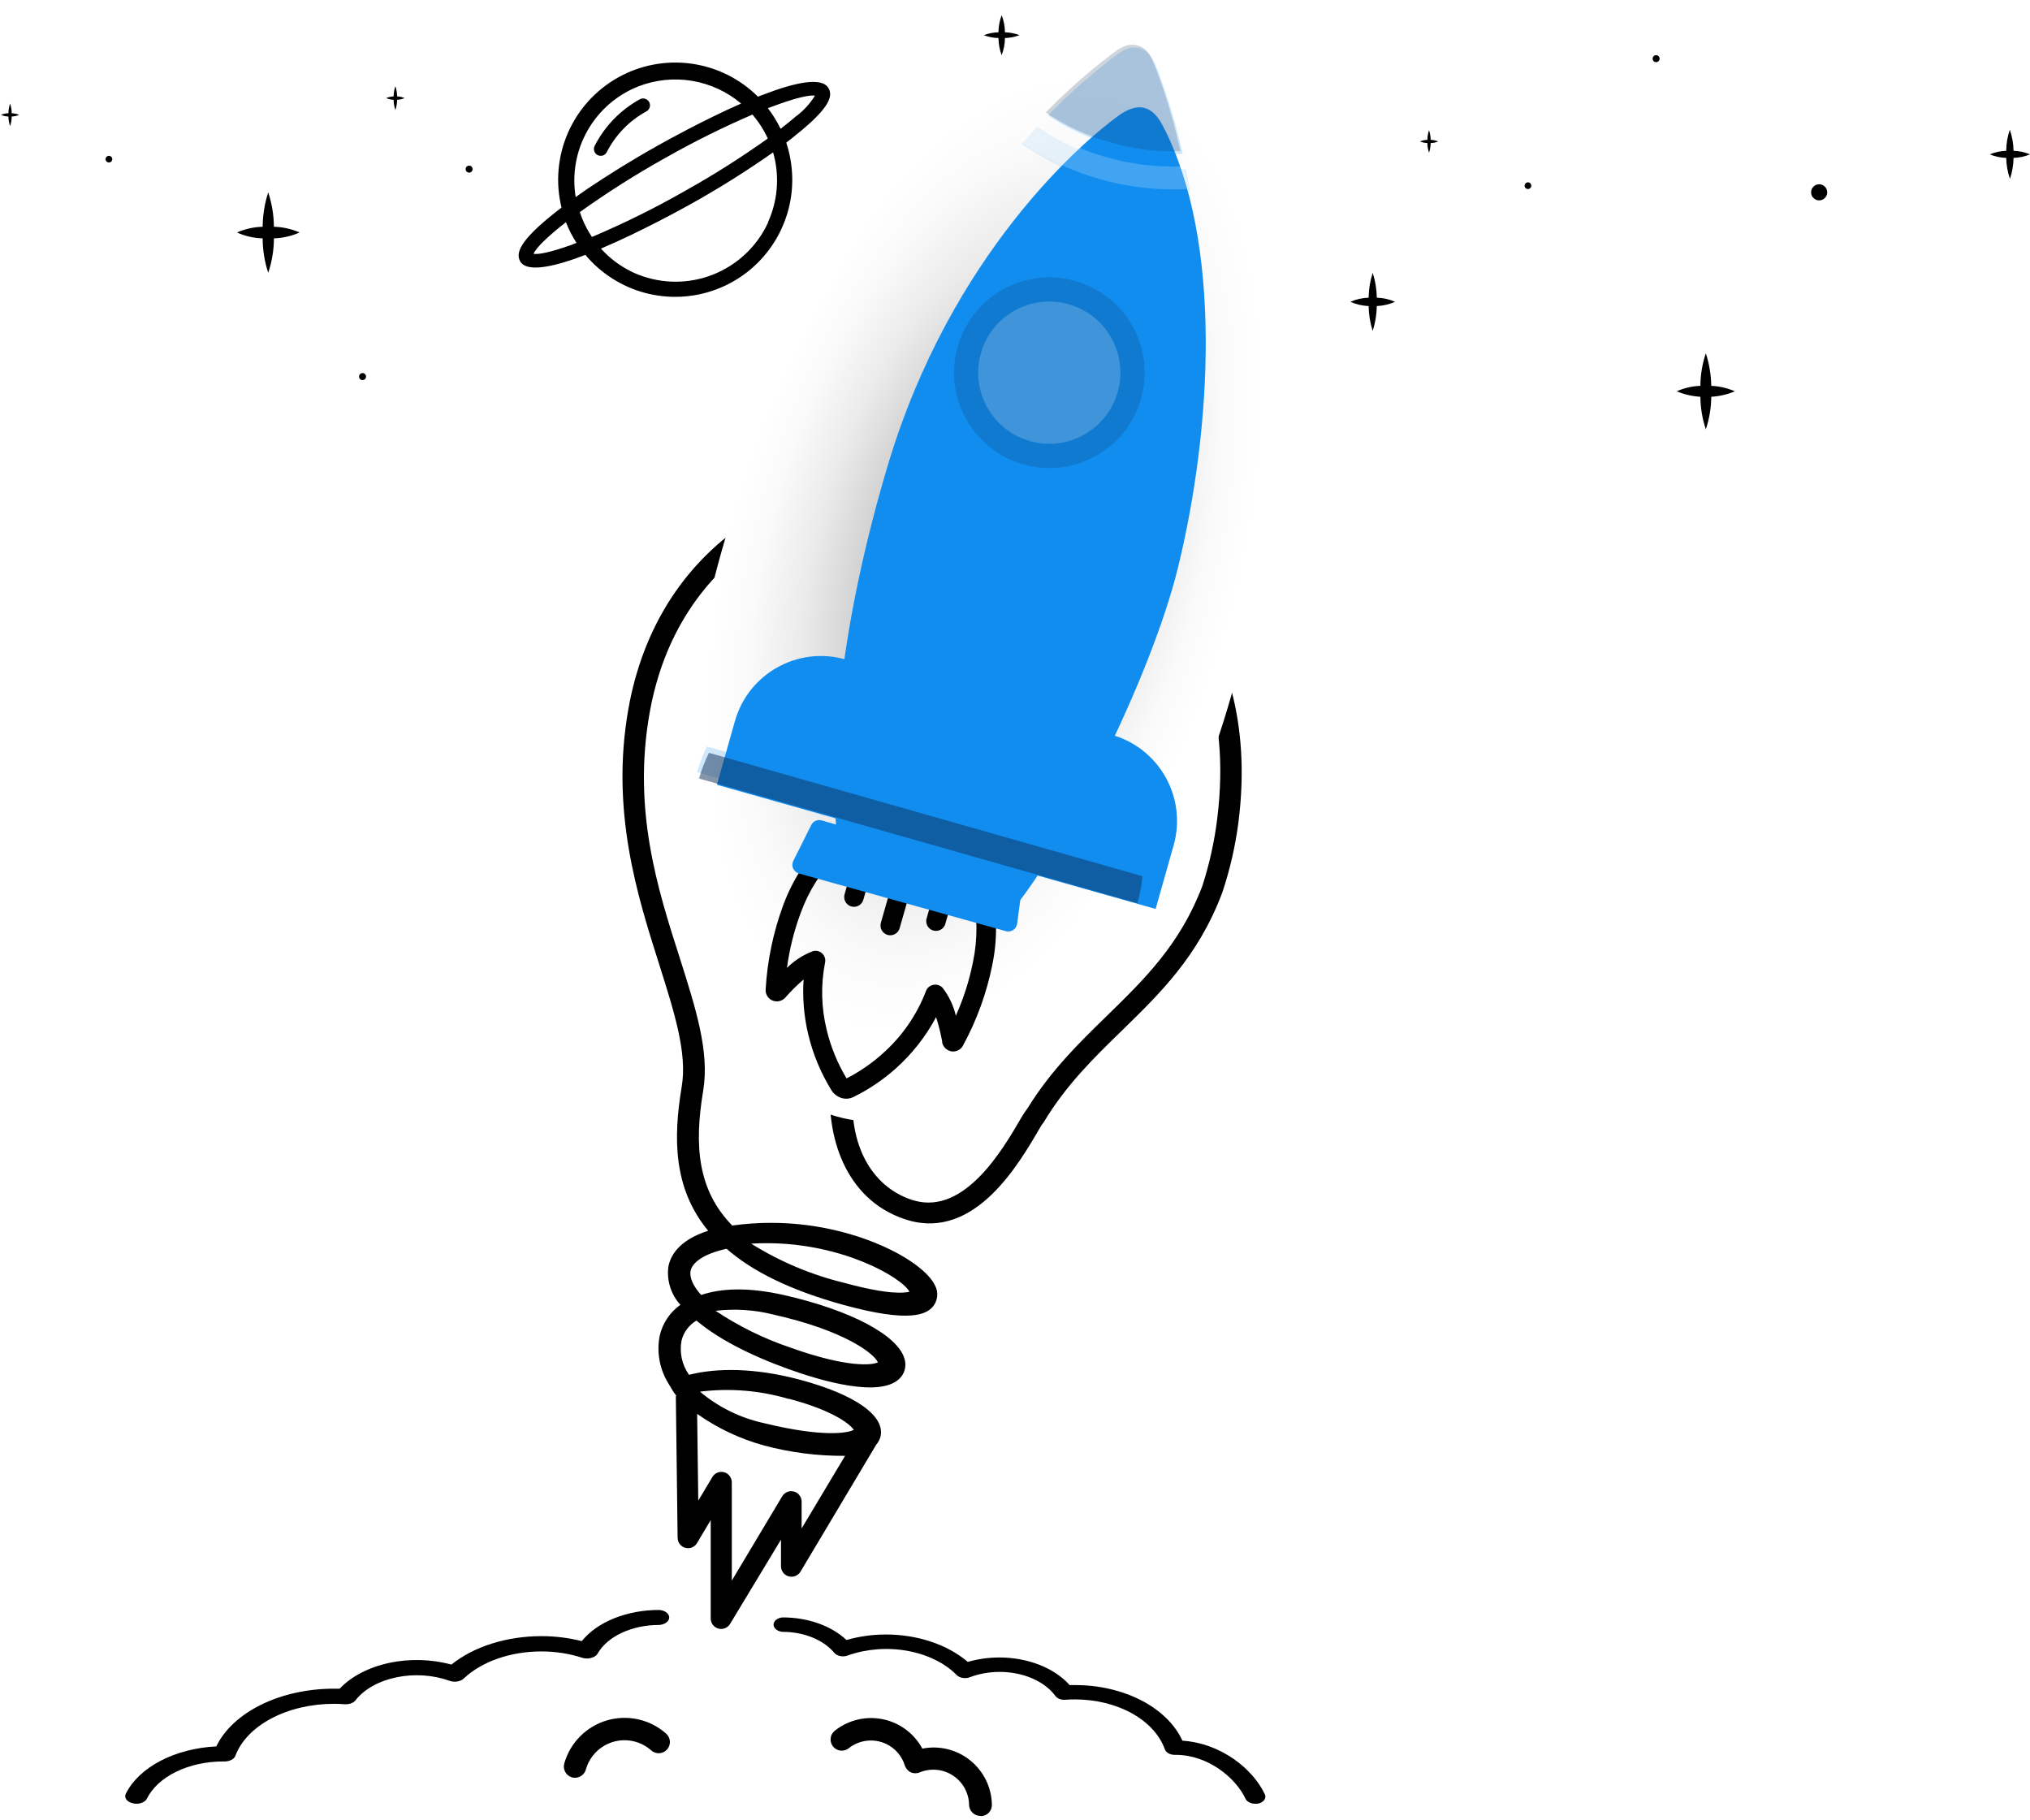 <svg width="454" height="407" viewBox="0 0 454 407" fill="none" xmlns="http://www.w3.org/2000/svg">
<path d="M276.98 183.804C282.58 139.404 254.464 115.47 226.147 107.754C210.947 103.637 187.714 103.67 168.047 116.087C153.314 125.437 143.797 140.12 140.53 158.554C136.497 181.37 142.58 200.404 147.447 215.704C150.78 226.304 153.764 235.47 152.447 243.087C150.564 254.404 150.53 265.737 158.38 275.204C151.714 277.337 149.88 280.904 149.464 283.337C149.283 284.854 149.431 286.392 149.897 287.847C150.363 289.302 151.136 290.64 152.164 291.77C149.857 293.405 148.222 295.821 147.564 298.57C146.826 302.186 147.462 305.947 149.347 309.12L150.497 311.037C150.68 311.337 150.914 311.637 151.147 311.954C151.38 312.27 151.147 312.137 151.147 312.22L151.547 343.887C151.555 344.394 151.727 344.885 152.039 345.285C152.35 345.686 152.784 345.974 153.273 346.105C153.763 346.237 154.283 346.206 154.753 346.016C155.223 345.826 155.619 345.489 155.88 345.054L158.947 339.904V361.904C158.945 362.418 159.112 362.918 159.423 363.326C159.735 363.735 160.172 364.03 160.668 364.165C161.164 364.3 161.69 364.267 162.165 364.072C162.641 363.877 163.039 363.531 163.297 363.087L174.664 344.27V350.254C174.671 350.762 174.843 351.255 175.154 351.657C175.465 352.06 175.898 352.35 176.388 352.486C176.879 352.621 177.4 352.593 177.873 352.407C178.346 352.221 178.747 351.887 179.014 351.454L195.997 322.987C196.417 322.505 196.724 321.936 196.897 321.32C198.097 316.637 191.314 311.82 178.797 308.487C168.797 305.837 160.33 305.837 154.097 307.42C153.314 306.319 152.763 305.07 152.477 303.749C152.19 302.429 152.175 301.064 152.43 299.737C152.661 298.811 153.075 297.94 153.648 297.176C154.22 296.411 154.94 295.769 155.764 295.287C160.347 299.17 167.347 302.904 176.33 306.137C183.63 308.77 196.514 312.537 201.047 308.387C201.657 307.837 202.099 307.126 202.323 306.336C202.547 305.546 202.544 304.709 202.314 303.92C200.88 298.587 190.264 292.97 175.264 289.57C167.247 287.77 161.197 288.07 156.814 289.57C154.98 287.537 154.197 285.687 154.43 284.237C154.747 282.437 157.147 280.404 162.497 279.237C168.23 284.237 176.614 288.487 188.83 291.837C203.48 295.837 207.164 293.92 208.664 292.137C209.195 291.479 209.52 290.678 209.597 289.836C209.674 288.994 209.5 288.147 209.097 287.404C206.33 281.67 190.73 273.437 172.53 273.437C169.598 273.431 166.668 273.631 163.764 274.037C155.98 266.087 155.23 256.07 157.264 243.904C158.714 235.154 155.597 225.47 152.047 214.27C147.047 198.72 141.447 181.087 145.28 159.437C148.297 142.354 157.08 128.787 170.63 120.187C188.964 108.52 210.63 108.52 224.88 112.354C237.547 115.687 278.747 131.154 272.214 183.17C271.58 188.265 270.463 193.287 268.88 198.17C263.88 211.27 255.864 219.037 247.514 227.187C241.38 233.154 235.064 239.32 229.88 247.704C229.341 248.418 228.846 249.163 228.397 249.937C224.28 257.037 215.78 271.604 204.514 268.47L203.98 268.32C194.58 265.204 189.914 255.62 190.73 244.17L185.73 242.77C184.847 253.454 188.63 268.054 202.397 272.637C202.664 272.737 202.947 272.804 203.214 272.887C218.114 277.12 227.814 260.37 232.547 252.254C232.786 251.789 233.076 251.353 233.414 250.954C238.414 242.62 244.647 236.537 250.73 230.62C259.264 222.287 267.98 213.954 273.38 199.52C275.084 194.41 276.29 189.146 276.98 183.804V183.804ZM179.28 341.77V335.77C179.28 335.26 179.112 334.765 178.803 334.359C178.495 333.953 178.061 333.66 177.57 333.524C177.078 333.387 176.556 333.416 176.082 333.605C175.608 333.794 175.21 334.133 174.947 334.57L163.664 353.437V331.454C163.663 330.944 163.496 330.448 163.187 330.042C162.878 329.636 162.444 329.343 161.953 329.207C161.461 329.071 160.939 329.099 160.465 329.288C159.992 329.478 159.593 329.817 159.33 330.254L156.164 335.554L155.914 316.154C160.435 319.348 165.477 321.733 170.814 323.204C176.742 324.797 182.858 325.582 188.997 325.537L179.28 341.77ZM176.414 312.77C186.747 315.504 190.264 318.654 190.947 319.72C189.714 320.404 184.28 321.504 170.847 318.22C165.579 317.075 160.67 314.661 156.547 311.187C163.211 310.352 169.976 310.908 176.414 312.82V312.77ZM172.997 293.954C189.314 297.62 195.664 302.87 196.33 304.637C195.147 305.237 189.664 305.954 176.697 301.304C170.806 299.313 165.202 296.556 160.03 293.104C164.368 292.591 168.763 292.88 172.997 293.954V293.954ZM171.514 277.987C188.414 277.987 201.647 285.62 203.397 288.837C202.28 289.137 198.68 289.554 188.88 286.87C181.492 285.084 174.441 282.119 167.997 278.087C169.064 278.02 170.23 277.987 171.48 277.987H171.514Z" fill="black"/>
<path d="M30.563 403.333C30.293 403.336 30.025 403.306 29.771 403.244C29.454 403.18 29.16 403.074 28.904 402.933C28.649 402.791 28.439 402.616 28.285 402.418C28.131 402.22 28.037 402.004 28.009 401.781C27.981 401.559 28.019 401.334 28.12 401.122C29.573 398.199 32.271 395.632 35.874 393.745C39.478 391.857 43.825 390.732 48.371 390.512C50.187 386.757 53.711 383.486 58.438 381.168C63.166 378.849 68.856 377.601 74.695 377.601H75.966C78.538 374.865 82.449 372.827 87.016 371.843C91.583 370.859 96.516 370.992 100.953 372.218C103.412 370.23 106.484 368.631 109.954 367.531C113.424 366.431 117.207 365.858 121.038 365.852C124.138 365.853 127.213 366.231 130.115 366.969C131.802 364.853 134.307 363.087 137.362 361.859C140.417 360.632 143.908 359.989 147.461 360C148.068 360.048 148.628 360.245 149.035 360.554C149.442 360.862 149.667 361.262 149.667 361.675C149.667 362.089 149.442 362.488 149.035 362.797C148.628 363.106 148.068 363.303 147.461 363.351C144.473 363.342 141.551 363.95 139.087 365.093C136.622 366.237 134.73 367.861 133.664 369.75C133.538 369.966 133.349 370.163 133.108 370.328C132.867 370.493 132.579 370.623 132.261 370.711C131.946 370.804 131.606 370.853 131.262 370.853C130.918 370.853 130.578 370.804 130.264 370.711C127.391 369.761 124.235 369.268 121.038 369.27C117.649 369.275 114.311 369.827 111.3 370.88C108.289 371.933 105.692 373.456 103.725 375.323C103.377 375.659 102.859 375.897 102.269 375.992C101.679 376.087 101.057 376.031 100.523 375.837C98.723 375.184 96.749 374.779 94.716 374.645C92.684 374.511 90.632 374.65 88.679 375.055C86.726 375.46 84.91 376.122 83.338 377.004C81.765 377.886 80.465 378.969 79.514 380.192C79.288 380.491 78.933 380.735 78.497 380.893C78.06 381.05 77.563 381.114 77.071 381.075C76.282 381.018 75.489 380.988 74.695 380.985C69.634 380.987 64.719 382.13 60.726 384.233C56.733 386.337 53.889 389.281 52.645 392.6C52.51 392.964 52.199 393.286 51.763 393.516C51.327 393.747 50.789 393.873 50.236 393.874H49.939C46.155 393.872 42.466 394.677 39.397 396.175C36.328 397.672 34.034 399.786 32.84 402.216C32.671 402.536 32.363 402.814 31.957 403.013C31.55 403.212 31.065 403.324 30.563 403.333V403.333Z" fill="black"/>
<path d="M280.725 403.326C280.255 403.327 279.796 403.225 279.41 403.032C279.025 402.84 278.733 402.567 278.574 402.25C276.334 397.476 270.108 392.4 262.965 392.4H262.71C262.206 392.397 261.718 392.276 261.321 392.054C260.924 391.832 260.64 391.523 260.514 391.174C259.386 387.979 256.798 385.145 253.161 383.121C249.524 381.097 245.047 379.999 240.439 380.001C239.716 380 238.993 380.025 238.273 380.077C237.823 380.115 237.368 380.054 236.967 379.902C236.567 379.751 236.241 379.515 236.033 379.227C234.836 377.602 233.041 376.242 230.841 375.294C228.641 374.346 226.12 373.847 223.551 373.85C221.228 373.855 218.942 374.265 216.89 375.044C216.405 375.233 215.84 375.287 215.303 375.198C214.765 375.109 214.292 374.882 213.972 374.56C211.312 371.864 207.388 369.94 202.912 369.136C198.437 368.333 193.706 368.705 189.581 370.184C189.066 370.379 188.466 370.425 187.905 370.31C187.344 370.196 186.867 369.931 186.574 369.571C185.379 368.141 183.685 366.958 181.657 366.137C179.63 365.317 177.339 364.888 175.01 364.893C174.456 364.847 173.946 364.657 173.575 364.36C173.205 364.063 173 363.678 173 363.28C173 362.882 173.205 362.497 173.575 362.2C173.946 361.902 174.456 361.713 175.01 361.667C177.778 361.659 180.512 362.111 182.994 362.988C185.476 363.865 187.638 365.143 189.311 366.721C192.119 365.904 195.121 365.484 198.153 365.484C201.642 365.489 205.087 366.04 208.246 367.099C211.406 368.158 214.202 369.699 216.439 371.614C218.679 370.964 221.074 370.628 223.491 370.624C226.628 370.623 229.714 371.189 232.464 372.268C235.213 373.347 237.537 374.904 239.221 376.797H240.379C245.712 376.783 250.914 377.979 255.237 380.213C259.561 382.446 262.782 385.603 264.439 389.228C273.131 389.819 280.229 395.562 282.89 401.25C282.983 401.455 283.017 401.671 282.992 401.885C282.966 402.099 282.881 402.308 282.74 402.498C282.6 402.689 282.408 402.857 282.176 402.994C281.943 403.13 281.675 403.232 281.387 403.293C281.17 403.332 280.946 403.343 280.725 403.326V403.326Z" fill="black"/>
<path d="M128.546 397.52C128.315 397.519 128.085 397.485 127.863 397.42C127.238 397.22 126.714 396.785 126.404 396.207C126.093 395.629 126.018 394.952 126.197 394.32C126.843 392.038 128.059 389.958 129.729 388.273C131.399 386.589 133.469 385.356 135.746 384.69C138.022 384.024 140.43 383.946 142.745 384.465C145.06 384.983 147.205 386.08 148.98 387.654C149.226 387.873 149.427 388.138 149.571 388.434C149.714 388.731 149.798 389.052 149.818 389.381C149.837 389.71 149.791 390.04 149.683 390.351C149.575 390.662 149.407 390.949 149.188 391.195C148.969 391.442 148.704 391.642 148.408 391.786C148.111 391.93 147.789 392.014 147.46 392.033C147.132 392.052 146.802 392.007 146.491 391.899C146.18 391.791 145.893 391.623 145.647 391.404C144.506 390.388 143.126 389.68 141.636 389.346C140.146 389.013 138.595 389.064 137.13 389.496C135.666 389.928 134.336 390.726 133.265 391.815C132.195 392.905 131.42 394.248 131.013 395.72C130.854 396.248 130.527 396.709 130.082 397.034C129.636 397.359 129.097 397.529 128.546 397.52V397.52Z" fill="black"/>
<path d="M219.248 406.054C218.591 406.05 217.96 405.79 217.491 405.33C217.021 404.869 216.749 404.244 216.732 403.587C216.711 402.286 216.374 401.01 215.749 399.869C215.124 398.728 214.23 397.757 213.145 397.039C212.059 396.322 210.815 395.88 209.521 395.752C208.226 395.624 206.92 395.813 205.715 396.304C205.397 396.444 205.054 396.516 204.707 396.516C204.359 396.516 204.016 396.444 203.698 396.304C203.385 396.155 203.104 395.944 202.875 395.683C202.646 395.422 202.472 395.117 202.365 394.787C202.043 393.727 201.501 392.748 200.774 391.912C200.048 391.076 199.153 390.403 198.148 389.937C196.805 389.309 195.314 389.069 193.842 389.243C192.369 389.416 190.975 389.997 189.815 390.92C189.296 391.334 188.633 391.524 187.974 391.449C187.314 391.374 186.712 391.04 186.298 390.52C185.885 390.001 185.695 389.339 185.77 388.679C185.845 388.02 186.179 387.417 186.698 387.004C188.189 385.817 189.922 384.971 191.776 384.527C193.629 384.082 195.557 384.05 197.424 384.431C199.291 384.812 201.052 385.598 202.582 386.734C204.113 387.87 205.376 389.327 206.282 391.004C208.151 390.633 210.079 390.676 211.93 391.132C213.781 391.588 215.509 392.445 216.992 393.642C218.475 394.839 219.677 396.347 220.514 398.06C221.35 399.773 221.8 401.648 221.832 403.554C221.838 403.882 221.78 404.208 221.661 404.514C221.541 404.82 221.362 405.099 221.135 405.336C220.907 405.573 220.635 405.763 220.335 405.894C220.034 406.026 219.71 406.097 219.382 406.104L219.248 406.054Z" fill="black"/>
<path style="mix-blend-mode:multiply" d="M257.78 0.787C289.263 9.737 292.78 94.454 275.396 155.437C258.013 216.42 218.463 258.587 187.063 249.637C155.663 240.687 144.13 183.987 161.463 122.97C178.796 61.954 226.33 -8.23 257.78 0.787Z" fill="url(#paint0_radial_437_3076)"/>
<path d="M221.916 215.804C223.089 210.147 223.038 204.305 221.766 198.67C221.184 195.976 220.135 193.403 218.666 191.07C218.341 190.616 217.871 190.287 217.333 190.137L192.483 183.07C191.929 182.929 191.345 182.969 190.816 183.187C188.386 184.412 186.178 186.034 184.283 187.987C180.242 192.119 177.124 197.061 175.133 202.487C172.921 208.512 171.607 214.83 171.233 221.237C171.196 221.751 171.319 222.264 171.584 222.705C171.85 223.147 172.245 223.495 172.716 223.704C173.207 223.918 173.753 223.972 174.277 223.858C174.801 223.745 175.275 223.469 175.633 223.07C176.893 221.622 178.257 220.268 179.716 219.02C179.453 223.132 179.801 227.261 180.75 231.27C181.802 235.673 183.546 239.881 185.916 243.737C186.443 244.607 187.275 245.248 188.25 245.537C189.133 245.79 190.079 245.701 190.9 245.287C194.303 243.607 197.465 241.477 200.3 238.954C203.973 235.679 207.037 231.78 209.35 227.437C209.922 229.222 210.379 231.043 210.716 232.887V233.17C210.841 233.665 211.108 234.111 211.484 234.455C211.861 234.799 212.33 235.024 212.833 235.104C213.344 235.171 213.863 235.079 214.319 234.841C214.776 234.602 215.147 234.228 215.383 233.77C218.445 228.141 220.647 222.085 221.916 215.804V215.804ZM213.766 227.12C213.241 224.839 212.223 222.7 210.783 220.854C210.526 220.583 210.205 220.383 209.849 220.272C209.493 220.161 209.115 220.144 208.75 220.22C208.372 220.283 208.018 220.445 207.724 220.692C207.431 220.938 207.21 221.259 207.083 221.62C205.01 227.037 201.646 231.866 197.283 235.687C194.878 237.838 192.206 239.669 189.333 241.137C187.299 237.766 185.798 234.1 184.883 230.27C183.672 225.357 183.546 220.238 184.516 215.27C184.598 214.904 184.585 214.524 184.477 214.165C184.369 213.806 184.17 213.48 183.9 213.22C183.631 212.955 183.296 212.766 182.93 212.672C182.564 212.578 182.18 212.583 181.816 212.687C179.637 213.509 177.655 214.781 176 216.42C176.565 212.213 177.599 208.081 179.083 204.104C180.847 199.256 183.626 194.841 187.233 191.154C188.62 189.734 190.196 188.511 191.916 187.52L192.383 187.654L188.883 199.987C188.724 200.544 188.793 201.141 189.074 201.648C189.355 202.154 189.826 202.528 190.383 202.687C190.94 202.846 191.537 202.778 192.044 202.496C192.55 202.215 192.924 201.744 193.083 201.187L196.583 188.854L201.583 190.27L197 206.354C196.841 206.911 196.909 207.508 197.191 208.014C197.472 208.521 197.943 208.895 198.5 209.054C199.057 209.213 199.654 209.144 200.16 208.863C200.667 208.582 201.041 208.111 201.2 207.554L205.783 191.454L210.783 192.87L207.283 205.204C207.176 205.486 207.129 205.787 207.145 206.089C207.161 206.39 207.239 206.685 207.374 206.955C207.509 207.224 207.699 207.463 207.931 207.656C208.164 207.848 208.433 207.991 208.724 208.074C209.014 208.157 209.318 208.179 209.617 208.139C209.916 208.099 210.203 207.997 210.461 207.84C210.719 207.683 210.941 207.474 211.114 207.227C211.287 206.98 211.407 206.7 211.466 206.404L214.983 194.07L215.433 194.187C216.364 195.938 217.059 197.804 217.5 199.737C218.635 204.77 218.675 209.988 217.616 215.037C216.8 219.199 215.508 223.253 213.766 227.12V227.12Z" fill="black"/>
<path opacity="0.2" d="M266.15 42.904C252.757 43.619 239.508 39.848 228.5 32.187C229.667 30.854 230.817 29.554 231.967 28.337C236.803 31.679 242.167 34.186 247.833 35.754C253.478 37.406 259.36 38.099 265.233 37.804C265.567 39.454 265.867 41.154 266.15 42.904Z" fill="#79C1F8"/>
<path opacity="0.2" d="M264.517 34.42C259.196 34.614 253.878 33.95 248.767 32.454C243.641 31.017 238.779 28.767 234.367 25.787C236.201 23.92 237.95 22.22 239.65 20.67C242.834 17.737 245.734 15.354 248.167 13.487C250.101 12.004 252.067 10.154 254.717 10.754C257.367 11.354 258.05 13.704 259 15.937C260.134 18.92 261.45 22.704 262.717 27.237C263.334 29.487 263.934 31.87 264.517 34.42Z" fill="#118DF0"/>
<path opacity="0.2" d="M254.964 89.504C253.793 93.604 251.432 97.266 248.18 100.025C244.928 102.784 240.931 104.517 236.695 105.005C232.458 105.493 228.172 104.714 224.378 102.766C220.584 100.819 217.453 97.79 215.38 94.064C213.307 90.337 212.385 86.079 212.731 81.828C213.078 77.578 214.676 73.525 217.325 70.183C219.974 66.841 223.555 64.36 227.614 63.052C231.673 61.744 236.029 61.67 240.131 62.837C245.633 64.408 250.286 68.099 253.068 73.1C255.849 78.1 256.531 84.001 254.964 89.504Z" fill="#79C1F8"/>
<path opacity="0.2" d="M242.127 97.58C249.858 93.206 252.579 83.393 248.205 75.662C243.831 67.931 234.018 65.209 226.287 69.583C218.556 73.957 215.835 83.77 220.209 91.501C224.583 99.232 234.396 101.954 242.127 97.58Z" fill="#118DF0"/>
<path opacity="0.2" d="M253.928 200.554L155.895 172.67C156.459 170.691 157.201 168.766 158.111 166.92L255.078 194.52C254.875 196.562 254.49 198.581 253.928 200.554Z" fill="#118DF0"/>
<path d="M134.849 34.77C135.211 34.627 135.512 34.362 135.699 34.02C137.666 30.156 140.757 26.977 144.565 24.904C144.743 24.808 144.9 24.678 145.027 24.521C145.154 24.364 145.249 24.184 145.306 23.99C145.364 23.797 145.382 23.594 145.361 23.393C145.339 23.192 145.279 22.998 145.182 22.82C144.985 22.461 144.653 22.194 144.259 22.078C143.866 21.962 143.442 22.008 143.082 22.204C138.76 24.589 135.249 28.21 132.999 32.604C132.812 32.968 132.777 33.393 132.902 33.783C133.027 34.173 133.301 34.498 133.665 34.687C134.036 34.859 134.457 34.889 134.849 34.77V34.77Z" fill="black"/>
<path d="M185.481 20.104C185.426 19.973 185.365 19.845 185.297 19.72C183.831 17.104 177.681 18.47 170.731 21.154C170.331 21.287 169.914 21.454 169.514 21.62C165.465 17.589 160.208 14.991 154.546 14.224C148.883 13.457 143.125 14.562 138.149 17.371C133.173 20.18 129.252 24.539 126.982 29.783C124.713 35.028 124.221 40.87 125.581 46.42L124.431 47.304C115.681 54.17 115.447 56.77 116.331 58.437C117.631 60.72 122.514 59.937 128.397 57.92L130.914 56.987C134.392 61.148 139.077 64.126 144.321 65.51C149.565 66.894 155.11 66.616 160.189 64.713C165.268 62.81 169.63 59.377 172.674 54.889C175.718 50.4 177.293 45.076 177.181 39.654C177.117 37.014 176.668 34.397 175.847 31.887L177.197 30.837C178.681 29.67 179.914 28.62 180.947 27.704C185.581 23.52 186.014 21.47 185.481 20.104ZM171.797 49.604V49.72C169.362 55.02 164.987 59.184 159.573 61.355C154.159 63.525 148.119 63.537 142.697 61.387L142.481 61.304L141.814 61.02L141.114 60.687L140.931 60.587C138.465 59.335 136.25 57.64 134.397 55.587C143.414 51.77 152.731 46.604 154.564 45.587C160.87 42.068 166.99 38.224 172.897 34.07C174.31 38.964 174.028 44.191 172.097 48.904C171.981 49.17 171.897 49.387 171.797 49.604V49.604ZM148.747 35.337C155.076 31.744 161.597 28.501 168.281 25.62C169.67 27.234 170.826 29.035 171.714 30.97C165.699 35.259 159.451 39.209 152.997 42.804C146.331 46.601 139.447 50.001 132.381 52.987C131.48 51.637 130.726 50.196 130.131 48.687C129.964 48.27 129.814 47.837 129.681 47.42C135.806 43.041 142.172 39.007 148.747 35.337V35.337ZM128.747 44.07C127.902 38.964 128.831 33.722 131.382 29.218C133.933 24.715 137.95 21.221 142.764 19.32C146.586 17.833 150.738 17.405 154.782 18.079C158.827 18.754 162.615 20.507 165.747 23.154C157.247 26.887 148.847 31.57 147.131 32.537C141.314 35.787 135.864 39.204 131.181 42.354L128.747 44.07ZM127.264 54.937C123.247 56.354 120.497 56.954 119.314 56.754C119.847 55.487 122.331 52.987 126.564 49.687C127.195 51.302 127.988 52.849 128.931 54.304C128.414 54.537 127.847 54.737 127.314 54.937H127.264ZM178.131 25.904C177.131 26.787 175.931 27.754 174.581 28.804C173.786 27.174 172.832 25.627 171.731 24.187L174.097 23.32C178.231 21.837 181.064 21.204 182.264 21.387C181.189 23.128 179.805 24.659 178.181 25.904H178.131Z" fill="black"/>
<path d="M224.754 8.506C225.869 8.477 226.972 8.259 228.016 7.863C226.972 7.467 225.869 7.25 224.754 7.22C224.739 5.909 224.489 4.61 224.016 3.387C223.561 4.615 223.319 5.911 223.301 7.22C222.178 7.25 221.067 7.467 220.016 7.863C221.067 8.259 222.178 8.477 223.301 8.506C223.319 9.815 223.561 11.112 224.016 12.339C224.489 11.116 224.739 9.818 224.754 8.506V8.506Z" fill="black"/>
<path d="M319.966 31.987C320.539 31.972 321.103 31.854 321.633 31.637C321.107 31.407 320.541 31.282 319.966 31.27C319.95 30.534 319.827 29.804 319.6 29.104C319.365 29.802 319.241 30.533 319.233 31.27C318.659 31.286 318.094 31.41 317.566 31.637C318.097 31.85 318.661 31.969 319.233 31.987C319.233 32.725 319.357 33.457 319.6 34.154C319.827 33.453 319.95 32.723 319.966 31.987V31.987Z" fill="black"/>
<path d="M382.715 88.722C384.533 88.617 386.319 88.203 388 87.5C386.327 86.773 384.536 86.359 382.715 86.278C382.677 83.804 382.267 81.351 381.5 79C380.708 81.344 380.298 83.802 380.285 86.278C378.461 86.335 376.666 86.751 375 87.5C376.681 88.203 378.467 88.617 380.285 88.722C380.306 91.197 380.716 93.653 381.5 96C382.284 93.653 382.694 91.197 382.715 88.722V88.722Z" fill="black"/>
<path d="M88.813 22.32C89.387 22.289 89.951 22.16 90.48 21.937C89.953 21.707 89.388 21.577 88.813 21.554C88.801 20.778 88.672 20.008 88.43 19.27C88.175 20.005 88.04 20.776 88.03 21.554C87.456 21.579 86.891 21.709 86.363 21.937C86.893 22.158 87.457 22.288 88.03 22.32C88.041 23.098 88.176 23.869 88.43 24.604C88.671 23.866 88.8 23.096 88.813 22.32V22.32Z" fill="black"/>
<path d="M307.915 68.436C309.321 68.376 310.704 68.055 312 67.488C310.707 66.916 309.321 66.603 307.915 66.564C307.888 64.672 307.579 62.795 307 61C306.421 62.795 306.112 64.672 306.085 66.564C304.679 66.603 303.293 66.916 302 67.488C303.296 68.055 304.679 68.376 306.085 68.436C306.116 70.328 306.425 72.204 307 74C307.575 72.204 307.884 70.328 307.915 68.436Z" fill="black"/>
<path d="M105.699 37.82C105.699 37.975 105.654 38.127 105.567 38.255C105.481 38.384 105.359 38.485 105.216 38.544C105.073 38.603 104.915 38.619 104.763 38.589C104.611 38.558 104.472 38.484 104.362 38.374C104.253 38.265 104.178 38.125 104.148 37.973C104.118 37.821 104.133 37.664 104.192 37.521C104.252 37.377 104.352 37.255 104.481 37.169C104.61 37.083 104.761 37.037 104.916 37.037C105.124 37.037 105.323 37.12 105.47 37.266C105.617 37.413 105.699 37.613 105.699 37.82V37.82Z" fill="black"/>
<path d="M342.465 41.52C342.465 41.669 342.421 41.814 342.338 41.937C342.256 42.06 342.139 42.157 342.002 42.213C341.865 42.27 341.714 42.285 341.569 42.256C341.423 42.227 341.289 42.156 341.185 42.051C341.08 41.946 341.008 41.812 340.979 41.667C340.95 41.521 340.965 41.37 341.022 41.233C341.079 41.096 341.175 40.979 341.298 40.897C341.421 40.814 341.567 40.77 341.715 40.77C341.813 40.77 341.911 40.79 342.002 40.828C342.093 40.865 342.176 40.92 342.245 40.99C342.315 41.06 342.37 41.142 342.408 41.233C342.445 41.324 342.465 41.422 342.465 41.52V41.52Z" fill="black"/>
<path d="M2.615 26.054C3.189 26.038 3.754 25.914 4.282 25.687C3.754 25.46 3.189 25.336 2.615 25.32C2.615 24.588 2.491 23.861 2.248 23.17C2.021 23.865 1.898 24.59 1.882 25.32C1.307 25.332 0.741 25.457 0.215 25.687C0.741 25.917 1.307 26.042 1.882 26.054C1.898 26.785 2.021 27.509 2.248 28.204C2.491 27.513 2.615 26.786 2.615 26.054Z" fill="black"/>
<path d="M61.262 53.295C63.239 53.234 65.185 52.789 67 51.983C65.184 51.188 63.236 50.754 61.262 50.705C61.237 48.083 60.806 45.482 59.984 43C59.188 45.488 58.768 48.086 58.738 50.705C56.764 50.754 54.816 51.188 53 51.983C54.81 52.804 56.76 53.25 58.738 53.295C58.752 55.915 59.172 58.516 59.984 61C60.822 58.522 61.254 55.918 61.262 53.295Z" fill="black"/>
<path d="M25.113 35.57C25.116 35.72 25.075 35.867 24.994 35.993C24.913 36.119 24.796 36.218 24.658 36.276C24.52 36.335 24.368 36.352 24.221 36.323C24.074 36.295 23.939 36.223 23.833 36.117C23.727 36.011 23.655 35.876 23.627 35.729C23.599 35.582 23.615 35.43 23.674 35.292C23.732 35.154 23.831 35.038 23.957 34.956C24.083 34.875 24.23 34.834 24.38 34.837C24.573 34.841 24.757 34.92 24.894 35.056C25.03 35.193 25.109 35.377 25.113 35.57Z" fill="black"/>
<path d="M450.322 35.307C451.588 35.269 452.835 35 454 34.515C452.835 34.029 451.588 33.76 450.322 33.723C450.294 32.115 450.012 30.522 449.485 29C448.968 30.524 448.696 32.117 448.678 33.723C447.412 33.76 446.165 34.029 445 34.515C446.165 35 447.412 35.269 448.678 35.307C448.713 36.904 448.996 38.486 449.515 40C450.023 38.484 450.295 36.902 450.322 35.307V35.307Z" fill="black"/>
<path d="M408.647 43.004C408.647 43.36 408.541 43.709 408.342 44.005C408.144 44.302 407.862 44.532 407.532 44.668C407.202 44.804 406.839 44.839 406.489 44.768C406.14 44.697 405.819 44.524 405.568 44.27C405.317 44.017 405.147 43.695 405.079 43.344C405.012 42.994 405.05 42.632 405.189 42.303C405.328 41.975 405.561 41.695 405.859 41.499C406.157 41.303 406.507 41.2 406.864 41.204C407.338 41.208 407.792 41.4 408.126 41.737C408.46 42.074 408.647 42.529 408.647 43.004Z" fill="black"/>
<path d="M81.864 84.204C81.864 84.359 81.817 84.511 81.73 84.641C81.644 84.77 81.52 84.87 81.376 84.929C81.232 84.988 81.074 85.002 80.921 84.971C80.769 84.939 80.629 84.863 80.52 84.751C80.412 84.64 80.338 84.499 80.31 84.346C80.282 84.193 80.299 84.035 80.361 83.892C80.423 83.749 80.526 83.628 80.657 83.544C80.788 83.46 80.941 83.417 81.097 83.42C81.302 83.425 81.497 83.509 81.64 83.656C81.783 83.802 81.864 83.999 81.864 84.204V84.204Z" fill="black"/>
<path d="M371.164 13.12C371.164 13.275 371.118 13.427 371.032 13.556C370.946 13.684 370.824 13.785 370.681 13.844C370.538 13.903 370.38 13.919 370.228 13.889C370.076 13.858 369.937 13.784 369.827 13.674C369.718 13.565 369.643 13.425 369.613 13.273C369.582 13.121 369.598 12.964 369.657 12.821C369.717 12.678 369.817 12.555 369.946 12.469C370.075 12.383 370.226 12.337 370.381 12.337C370.589 12.337 370.788 12.42 370.935 12.566C371.082 12.713 371.164 12.913 371.164 13.12V13.12Z" fill="black"/>
<g filter="url(#filter0_i_437_3076)">
<path d="M181.43 180.481C181.861 179.62 182.843 179.188 183.769 179.453L227.178 191.856C228.133 192.128 228.743 193.06 228.611 194.043L227.476 202.551C227.315 203.755 226.127 204.539 224.956 204.213L178.674 191.315C177.462 190.977 176.859 189.618 177.422 188.493L181.43 180.481Z" fill="#118DF0"/>
</g>
<g filter="url(#filter1_i_437_3076)">
<path d="M160.362 159.244C163.37 148.616 174.424 142.439 185.053 145.447L244.683 162.324C255.311 165.332 261.488 176.386 258.48 187.014L254.451 201.25L156.333 173.48L160.362 159.244Z" fill="#118DF0"/>
</g>
<g filter="url(#filter2_di_437_3076)">
<path d="M222.345 191.848L186.511 181.015C183.733 170.737 182.167 138.279 196.511 90.182C210.677 42.682 240.445 17.371 248.177 11.848C254.01 7.682 256.687 11.462 258.177 14.348C271.51 40.182 269.01 81.849 261.51 112.682C255.357 137.978 234.847 178.515 222.345 191.848Z" fill="#118DF0"/>
</g>
<path opacity="0.5" d="M254.369 201.967L156.336 174.083C156.9 172.104 157.642 170.179 158.553 168.333L255.519 195.933C255.317 197.975 254.932 199.994 254.369 201.967Z" fill="#0E2F56"/>
<path opacity="0.2" d="M255.182 89.187C254.024 93.24 251.69 96.86 248.476 99.587C245.261 102.315 241.31 104.028 237.122 104.51C232.934 104.993 228.697 104.223 224.947 102.298C221.196 100.372 218.101 97.379 216.052 93.695C214.002 90.01 213.091 85.802 213.434 81.6C213.776 77.398 215.356 73.392 217.975 70.088C220.594 66.784 224.133 64.331 228.146 63.039C232.158 61.746 236.464 61.672 240.519 62.826C245.958 64.379 250.558 68.028 253.308 72.971C256.057 77.914 256.731 83.747 255.182 89.187Z" fill="#0E2F56"/>
<path opacity="0.2" d="M242.496 97.171C250.138 92.847 252.828 83.147 248.504 75.504C244.181 67.862 234.48 65.172 226.838 69.496C219.195 73.819 216.505 83.52 220.829 91.162C225.153 98.805 234.853 101.495 242.496 97.171Z" fill="white"/>
<path opacity="0.2" d="M265.65 42.266C252.257 42.981 239.008 39.21 228 31.549C229.167 30.216 230.317 28.916 231.467 27.699C236.303 31.042 241.667 33.549 247.333 35.116C252.978 36.768 258.86 37.461 264.733 37.166C265.067 38.816 265.367 40.516 265.65 42.266Z" fill="white"/>
<path opacity="0.2" d="M264.013 33.783C258.692 33.976 253.374 33.312 248.263 31.816C243.137 30.38 238.275 28.129 233.863 25.149C235.697 23.283 237.447 21.583 239.147 20.033C242.33 17.099 245.23 14.716 247.663 12.849C249.597 11.366 251.563 9.516 254.213 10.116C256.863 10.716 257.547 13.066 258.497 15.299C259.63 18.283 260.947 22.066 262.213 26.599C262.83 28.849 263.43 31.233 264.013 33.783Z" fill="#0E2F56"/>
<defs>
<filter id="filter0_i_437_3076" x="177.211" y="179.375" width="51.418" height="28.912" filterUnits="userSpaceOnUse" color-interpolation-filters="sRGB">
<feFlood flood-opacity="0" result="BackgroundImageFix"/>
<feBlend mode="normal" in="SourceGraphic" in2="BackgroundImageFix" result="shape"/>
<feColorMatrix in="SourceAlpha" type="matrix" values="0 0 0 0 0 0 0 0 0 0 0 0 0 0 0 0 0 0 127 0" result="hardAlpha"/>
<feOffset dy="4"/>
<feGaussianBlur stdDeviation="2"/>
<feComposite in2="hardAlpha" operator="arithmetic" k2="-1" k3="1"/>
<feColorMatrix type="matrix" values="0 0 0 0 0 0 0 0 0 0 0 0 0 0 0 0 0 0 0.25 0"/>
<feBlend mode="normal" in2="shape" result="effect1_innerShadow_437_3076"/>
</filter>
<filter id="filter1_i_437_3076" x="156.332" y="144.686" width="106.91" height="58.565" filterUnits="userSpaceOnUse" color-interpolation-filters="sRGB">
<feFlood flood-opacity="0" result="BackgroundImageFix"/>
<feBlend mode="normal" in="SourceGraphic" in2="BackgroundImageFix" result="shape"/>
<feColorMatrix in="SourceAlpha" type="matrix" values="0 0 0 0 0 0 0 0 0 0 0 0 0 0 0 0 0 0 127 0" result="hardAlpha"/>
<feOffset dx="4" dy="2"/>
<feGaussianBlur stdDeviation="5"/>
<feComposite in2="hardAlpha" operator="arithmetic" k2="-1" k3="1"/>
<feColorMatrix type="matrix" values="0 0 0 0 0 0 0 0 0 0 0 0 0 0 0 0 0 0 0.25 0"/>
<feBlend mode="normal" in2="shape" result="effect1_innerShadow_437_3076"/>
</filter>
<filter id="filter2_di_437_3076" x="166.668" y="8" width="110.992" height="201.848" filterUnits="userSpaceOnUse" color-interpolation-filters="sRGB">
<feFlood flood-opacity="0" result="BackgroundImageFix"/>
<feColorMatrix in="SourceAlpha" type="matrix" values="0 0 0 0 0 0 0 0 0 0 0 0 0 0 0 0 0 0 127 0" result="hardAlpha"/>
<feOffset dx="-8" dy="8"/>
<feGaussianBlur stdDeviation="5"/>
<feComposite in2="hardAlpha" operator="out"/>
<feColorMatrix type="matrix" values="0 0 0 0 0 0 0 0 0 0 0 0 0 0 0 0 0 0 0.25 0"/>
<feBlend mode="normal" in2="BackgroundImageFix" result="effect1_dropShadow_437_3076"/>
<feBlend mode="normal" in="SourceGraphic" in2="effect1_dropShadow_437_3076" result="shape"/>
<feColorMatrix in="SourceAlpha" type="matrix" values="0 0 0 0 0 0 0 0 0 0 0 0 0 0 0 0 0 0 127 0" result="hardAlpha"/>
<feOffset dx="10" dy="6"/>
<feGaussianBlur stdDeviation="10"/>
<feComposite in2="hardAlpha" operator="arithmetic" k2="-1" k3="1"/>
<feColorMatrix type="matrix" values="0 0 0 0 0 0 0 0 0 0 0 0 0 0 0 0 0 0 0.4 0"/>
<feBlend mode="normal" in2="shape" result="effect2_innerShadow_437_3076"/>
</filter>
<radialGradient id="paint0_radial_437_3076" cx="0" cy="0" r="1" gradientUnits="userSpaceOnUse" gradientTransform="translate(220.17 123.971) rotate(-74.198) scale(110.053 56.81)">
<stop stop-color="#808080"/>
<stop offset="0.01" stop-color="#828282"/>
<stop offset="0.24" stop-color="#AFAFAF"/>
<stop offset="0.46" stop-color="#D2D2D2"/>
<stop offset="0.66" stop-color="#EBEBEB"/>
<stop offset="0.85" stop-color="#FAFAFA"/>
<stop offset="1" stop-color="white"/>
</radialGradient>
</defs>
</svg>
